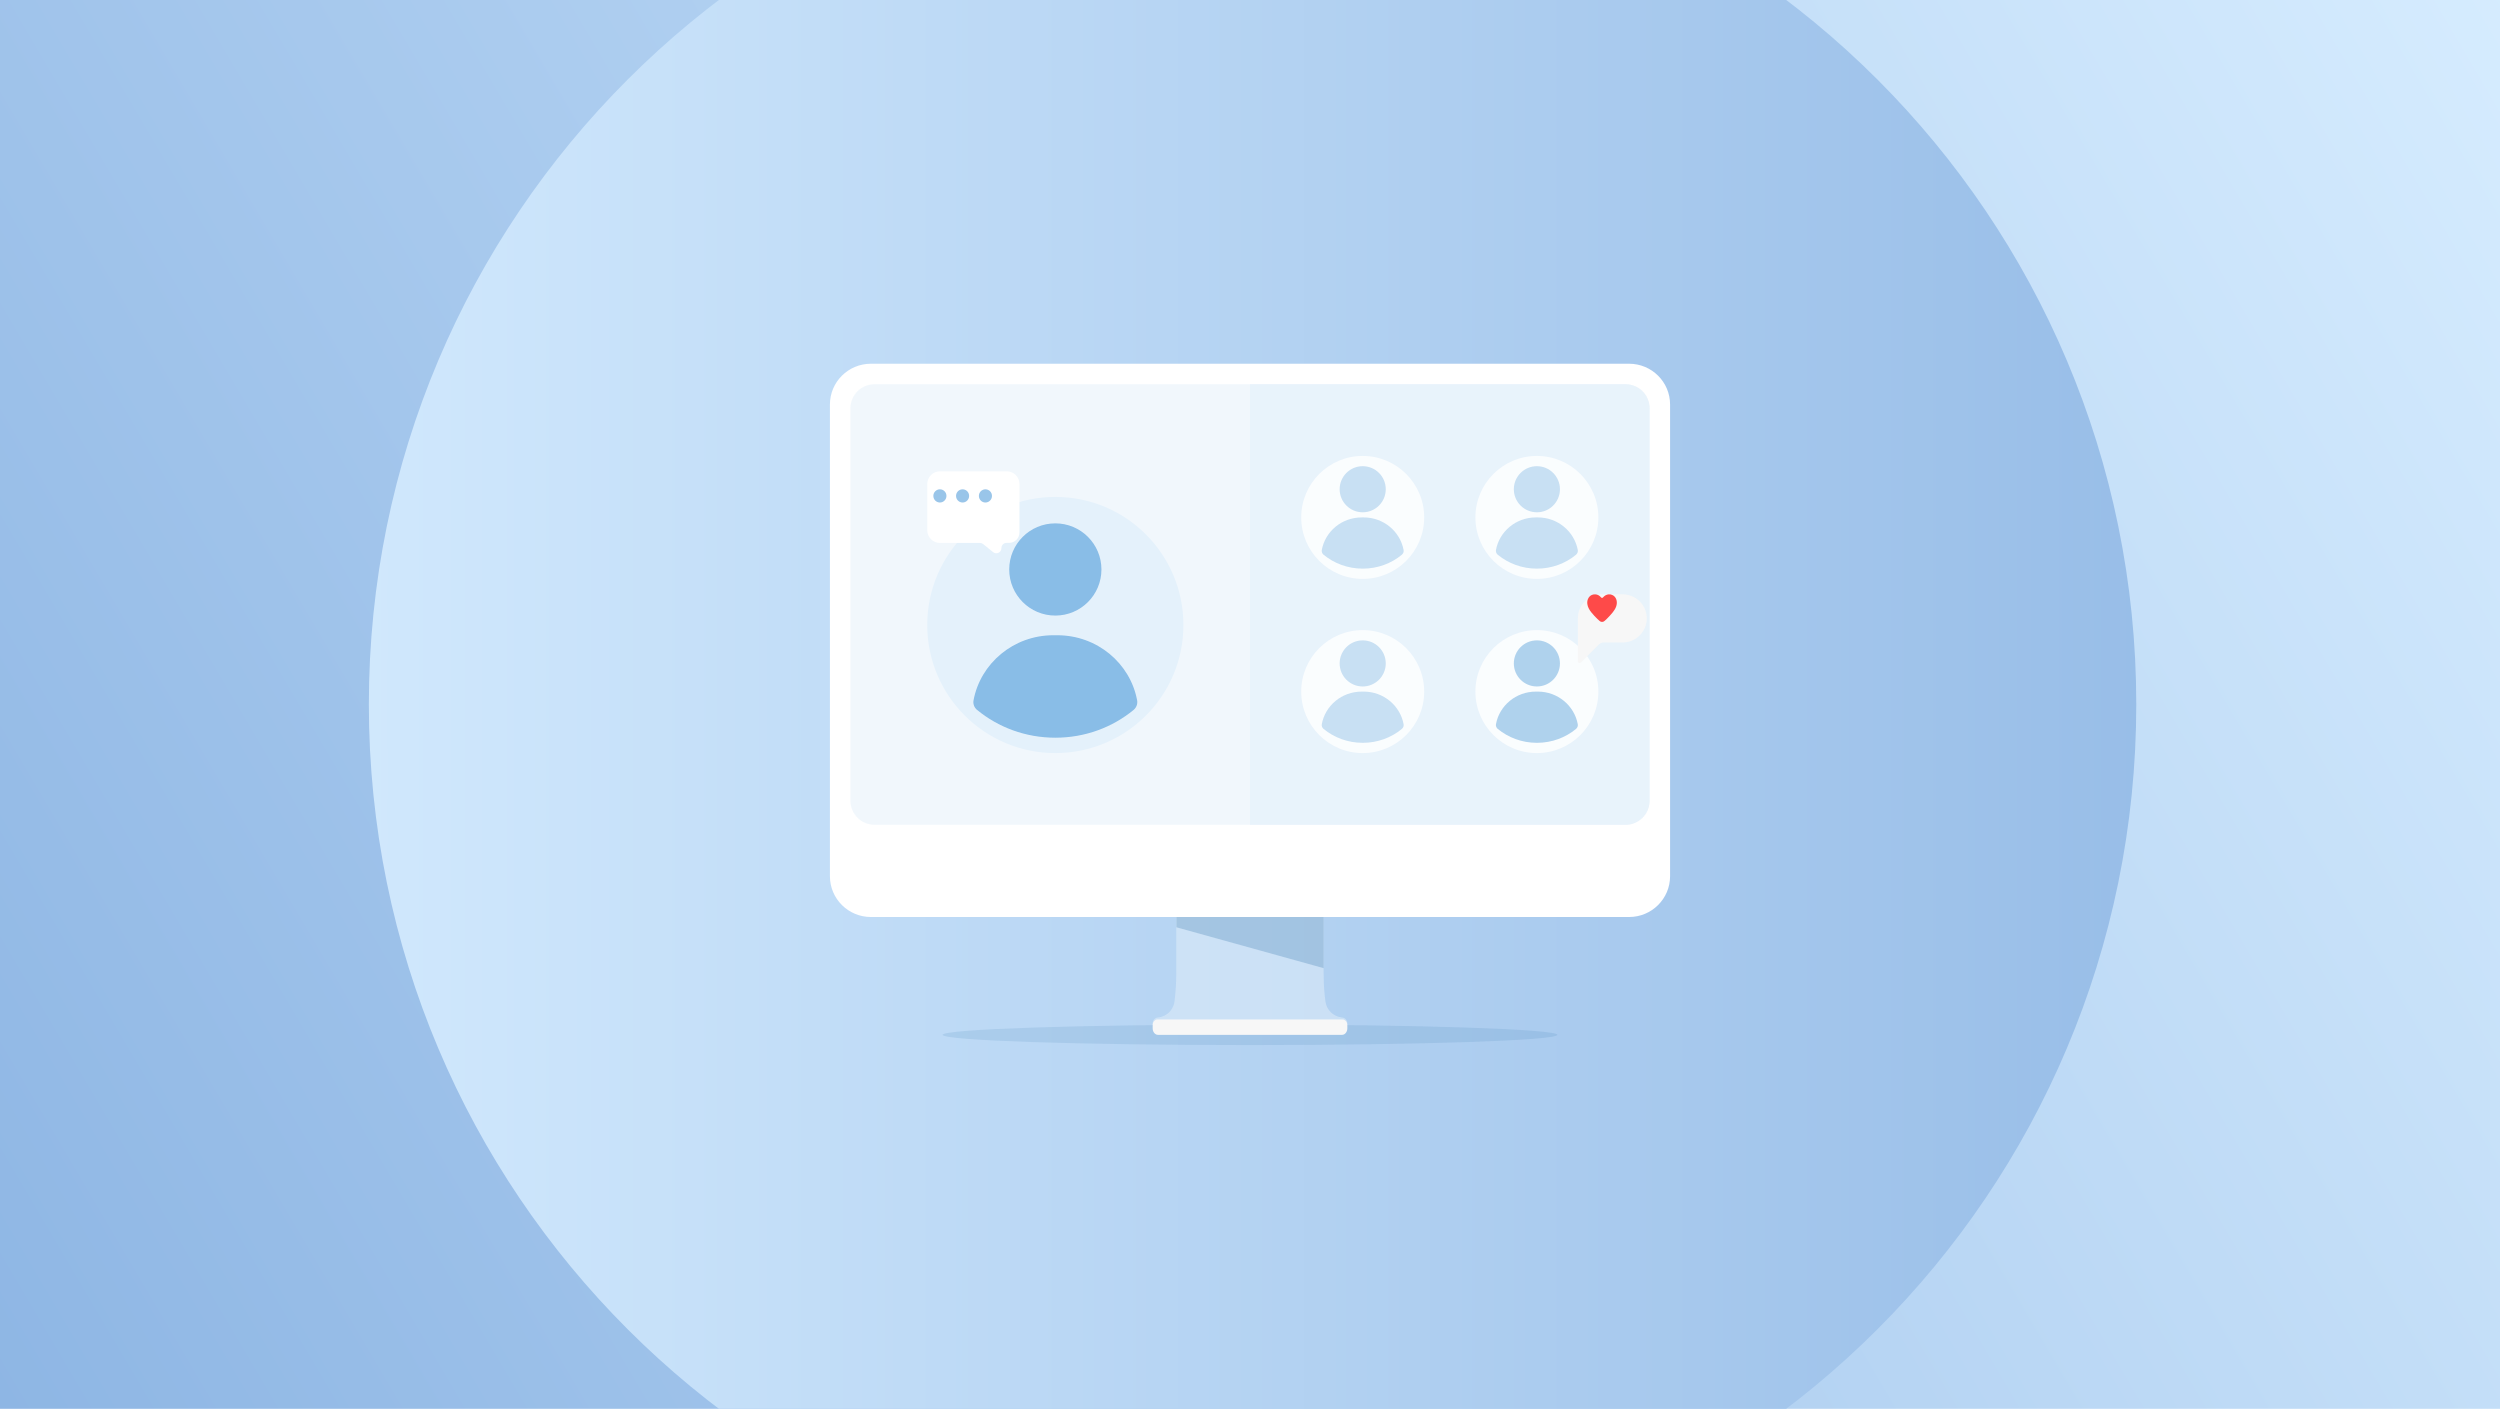 <svg fill="none" height="275" viewBox="0 0 488 275" width="488" xmlns="http://www.w3.org/2000/svg" xmlns:xlink="http://www.w3.org/1999/xlink"><filter id="a" color-interpolation-filters="sRGB" filterUnits="userSpaceOnUse" height="40" width="42" x="169" y="80"><feFlood flood-opacity="0" result="BackgroundImageFix"/><feColorMatrix in="SourceAlpha" result="hardAlpha" type="matrix" values="0 0 0 0 0 0 0 0 0 0 0 0 0 0 0 0 0 0 127 0"/><feOffset dx="2" dy="2"/><feGaussianBlur stdDeviation="6"/><feColorMatrix type="matrix" values="0 0 0 0 0 0 0 0 0 0.427 0 0 0 0 0.78 0 0 0 0.2 0"/><feBlend in2="BackgroundImageFix" mode="normal" result="effect1_dropShadow_331_31638"/><feBlend in="SourceGraphic" in2="effect1_dropShadow_331_31638" mode="normal" result="shape"/></filter><filter id="b" color-interpolation-filters="sRGB" filterUnits="userSpaceOnUse" height="37.438" width="37.45" x="296" y="104"><feFlood flood-opacity="0" result="BackgroundImageFix"/><feColorMatrix in="SourceAlpha" result="hardAlpha" type="matrix" values="0 0 0 0 0 0 0 0 0 0 0 0 0 0 0 0 0 0 127 0"/><feOffset dx="2" dy="2"/><feGaussianBlur stdDeviation="6"/><feColorMatrix type="matrix" values="0 0 0 0 0 0 0 0 0 0.427 0 0 0 0 0.78 0 0 0 0.2 0"/><feBlend in2="BackgroundImageFix" mode="normal" result="effect1_dropShadow_331_31638"/><feBlend in="SourceGraphic" in2="effect1_dropShadow_331_31638" mode="normal" result="shape"/></filter><linearGradient id="c"><stop offset="0" stop-color="#d7edff"/><stop offset=".98" stop-color="#8eb6e4"/></linearGradient><linearGradient id="d" gradientUnits="userSpaceOnUse" x1="498.371" x2="-7.359" xlink:href="#c" y1="-12.02" y2="286.02"/><linearGradient id="e" gradientUnits="userSpaceOnUse" x1="29.36" x2="488.9" xlink:href="#c" y1="137.5" y2="137.5"/><clipPath id="f"><path d="m0 0h488v275h-488z"/></clipPath><path d="m0 0h488v275h-488z" fill="#fff"/><g clip-path="url(#f)"><path d="m0 0h488v275h-488z" fill="#fff"/><path d="m-6.189 288v-300h500v300z" fill="url(#d)"/><path d="m244.5 310c95.269 0 172.5-77.231 172.5-172.5 0-95.269-77.231-172.5-172.5-172.5s-172.5 77.231-172.5 172.5c0 95.269 77.231 172.5 172.5 172.5z" fill="url(#e)"/><path d="m244 204c33.137 0 60-.895 60-2s-26.863-2-60-2-60 .895-60 2 26.863 2 60 2z" fill="#005294" opacity=".1"/><path d="m261.84 198.603h.06c-1.651-.188-2.961-1.47-3.171-3.098l-.14-1.144c-.15-1.47-.22-2.96-.22-4.44v-10.921h-28.758v10.921c0 1.865-.12 3.729-.35 5.584-.03.266-.1.513-.19.75v.02c-.08.207-.17.404-.28.592-.02.029-.04.069-.06.098-.12.188-.26.365-.41.533h.01c-.57.592-1.34 1.006-2.211 1.105h.02c-.63 0-1.14.503-1.14 1.125 0 .7.58 1.272 1.29 1.272h35.42c.71 0 1.29-.572 1.29-1.272 0-.622-.51-1.125-1.14-1.125z" fill="#e4f1fb" opacity=".5"/><path d="m229.643 181.006 28.714 7.974v-17h-28.714z" fill="#005294" opacity=".2"/><path d="m225.92 199h36.17c.5 0 .91.506.91 1.123v.605c0 .704-.46 1.272-1.03 1.272h-35.94c-.57 0-1.03-.568-1.03-1.272v-.605c0-.617.41-1.123.91-1.123z" fill="#f7f7f7"/><path d="m318.001 71h-148.002c-4.418 0-7.999 3.563-7.999 7.959v92.082c0 4.396 3.581 7.959 7.999 7.959h148.002c4.418 0 7.999-3.563 7.999-7.959v-92.082c0-4.396-3.581-7.959-7.999-7.959z" fill="#fff"/><g fill="#e4f1fb"><path d="m317.288 161h-146.576c-2.601 0-4.712-2.111-4.712-4.712v-76.576c0-2.601 2.111-4.712 4.712-4.712h146.576c2.601 0 4.712 2.111 4.712 4.712v76.576c0 2.601-2.111 4.712-4.712 4.712z" opacity=".5"/><path d="m317.288 161h-73.288v-86h73.288c2.601 0 4.712 2.111 4.712 4.712v76.576c0 2.601-2.111 4.712-4.712 4.712z" opacity=".7"/><path d="m181 122c0 13.802 11.191 25 25 25s25-11.188 25-25-11.191-25-25-25-25 11.188-25 25z"/></g><g fill="#006dc7" opacity=".4"><path d="m206 120.16c4.971 0 9-4.029 9-9s-4.029-9-9-9-9 4.029-9 9 4.029 9 9 9z"/><path d="m190.725 138.578c-.557-.464-.825-1.171-.691-1.877 1.351-7.219 7.805-12.701 15.579-12.701h.774c7.774 0 14.239 5.472 15.579 12.701.134.696-.134 1.413-.691 1.877-4.093 3.372-9.434 5.422-15.27 5.422s-11.177-2.05-15.27-5.422z"/></g><g filter="url(#a)"><path d="m181.488 103.976h7.785c.225 0 .449.079.625.217l1.961 1.585c.653.531 1.629.049 1.619-.798 0-.561.449-1.023 1.015-1.013h.487c1.113 0 2.02-.906 2.02-2.028v-9.439c0-1.378-1.112-2.5-2.478-2.5h-13.044c-1.366 0-2.478 1.122-2.478 2.5v8.986c0 1.378 1.112 2.5 2.478 2.5z" fill="#fff"/></g><g fill="#006dc7" opacity=".4"><path d="m192.356 98.091c.706 0 1.278-.577 1.278-1.289s-.572-1.289-1.278-1.289-1.278.577-1.278 1.289.572 1.289 1.278 1.289z"/><path d="m187.897 98.091c.706 0 1.278-.577 1.278-1.289s-.572-1.289-1.278-1.289c-.705 0-1.278.577-1.278 1.289s.573 1.289 1.278 1.289z"/><path d="m183.468 98.091c.706 0 1.278-.577 1.278-1.289s-.572-1.289-1.278-1.289-1.278.577-1.278 1.289.572 1.289 1.278 1.289z"/></g><path d="m288 135c0 6.624 5.376 12 12 12s12-5.376 12-12-5.376-12-12-12-12 5.376-12 12z" fill="#fff" opacity=".8"/><g fill="#006dc7" opacity=".3"><path d="m300 134c2.485 0 4.5-2.015 4.5-4.5s-2.015-4.5-4.5-4.5-4.5 2.015-4.5 4.5 2.015 4.5 4.5 4.5z"/><path d="m292.363 142.292c-.279-.234-.409-.586-.349-.938.669-3.617 3.9-6.354 7.79-6.354h.389c3.88 0 7.111 2.737 7.789 6.354.07.352-.07.704-.349.938-2.044 1.691-4.717 2.708-7.63 2.708-2.912 0-5.585-1.026-7.63-2.708z"/></g><path d="m254 135c0 6.624 5.376 12 12 12s12-5.376 12-12-5.376-12-12-12-12 5.376-12 12z" fill="#fff" opacity=".8"/><g fill="#006dc7" opacity=".2"><path d="m266 134c2.485 0 4.5-2.015 4.5-4.5s-2.015-4.5-4.5-4.5-4.5 2.015-4.5 4.5 2.015 4.5 4.5 4.5z"/><path d="m258.363 142.292c-.279-.234-.409-.586-.349-.938.669-3.617 3.9-6.354 7.79-6.354h.389c3.88 0 7.111 2.737 7.789 6.354.07.352-.07.704-.349.938-2.044 1.691-4.717 2.708-7.63 2.708-2.912 0-5.585-1.026-7.63-2.708z"/></g><path d="m288 101c0 6.624 5.376 12 12 12s12-5.376 12-12c0-6.624-5.376-12-12-12s-12 5.376-12 12z" fill="#fff" opacity=".8"/><g fill="#006dc7" opacity=".2"><path d="m300 100c2.485 0 4.5-2.015 4.5-4.5 0-2.485-2.015-4.5-4.5-4.5s-4.5 2.015-4.5 4.5c0 2.485 2.015 4.5 4.5 4.5z"/><path d="m292.363 108.292c-.279-.234-.409-.586-.349-.938.669-3.617 3.9-6.354 7.79-6.354h.389c3.88 0 7.111 2.737 7.789 6.354.07.352-.07.704-.349.938-2.044 1.691-4.717 2.708-7.63 2.708-2.912 0-5.585-1.026-7.63-2.708z"/></g><path d="m254 101c0 6.624 5.376 12 12 12s12-5.376 12-12-5.376-12-12-12-12 5.376-12 12z" fill="#fff" opacity=".8"/><g fill="#006dc7" opacity=".2"><path d="m266 100c2.485 0 4.5-2.015 4.5-4.5s-2.015-4.5-4.5-4.5-4.5 2.015-4.5 4.5 2.015 4.5 4.5 4.5z"/><path d="m258.363 108.292c-.279-.234-.409-.586-.349-.938.669-3.617 3.9-6.354 7.79-6.354h.389c3.88 0 7.111 2.737 7.789 6.354.07.352-.07.704-.349.938-2.044 1.691-4.717 2.708-7.63 2.708-2.912 0-5.585-1.026-7.63-2.708z"/></g><g filter="url(#b)"><path d="m314.75 114h-4.04c-2.6 0-4.71 2.11-4.71 4.7v1.15 3.56.47 3.22c0 .3.36.45.57.24l3.54-3.54c.25-.25.59-.39.95-.39h3.68c2.6 0 4.71-2.11 4.71-4.7 0-2.6-2.11-4.7-4.71-4.7z" fill="#f7f7f7"/></g><path d="m310.08 116.71c.21-.35.52-.57.92-.66.06-.01.22-.04.43-.03.41.03.74.21 1.01.5.03.04.06.07.1.11.05.05.12.08.18.08s.13-.03.18-.08c.04-.03.07-.07.1-.11.28-.29.61-.47 1.01-.5.21-.01.38.01.43.03.4.1.71.31.92.66.2.33.26.69.24 1.07-.01.23-.07.46-.15.68-.16.41-.4.76-.66 1.09-.36.45-.76.87-1.17 1.28-.07.07-.25.23-.43.39-.27.24-.67.24-.94 0-.18-.16-.35-.32-.43-.39-.43-.42-.84-.85-1.21-1.32-.19-.24-.36-.49-.49-.75-.14-.28-.25-.58-.28-.9-.04-.4.02-.78.23-1.14z" fill="#fe4a49"/></g></svg>